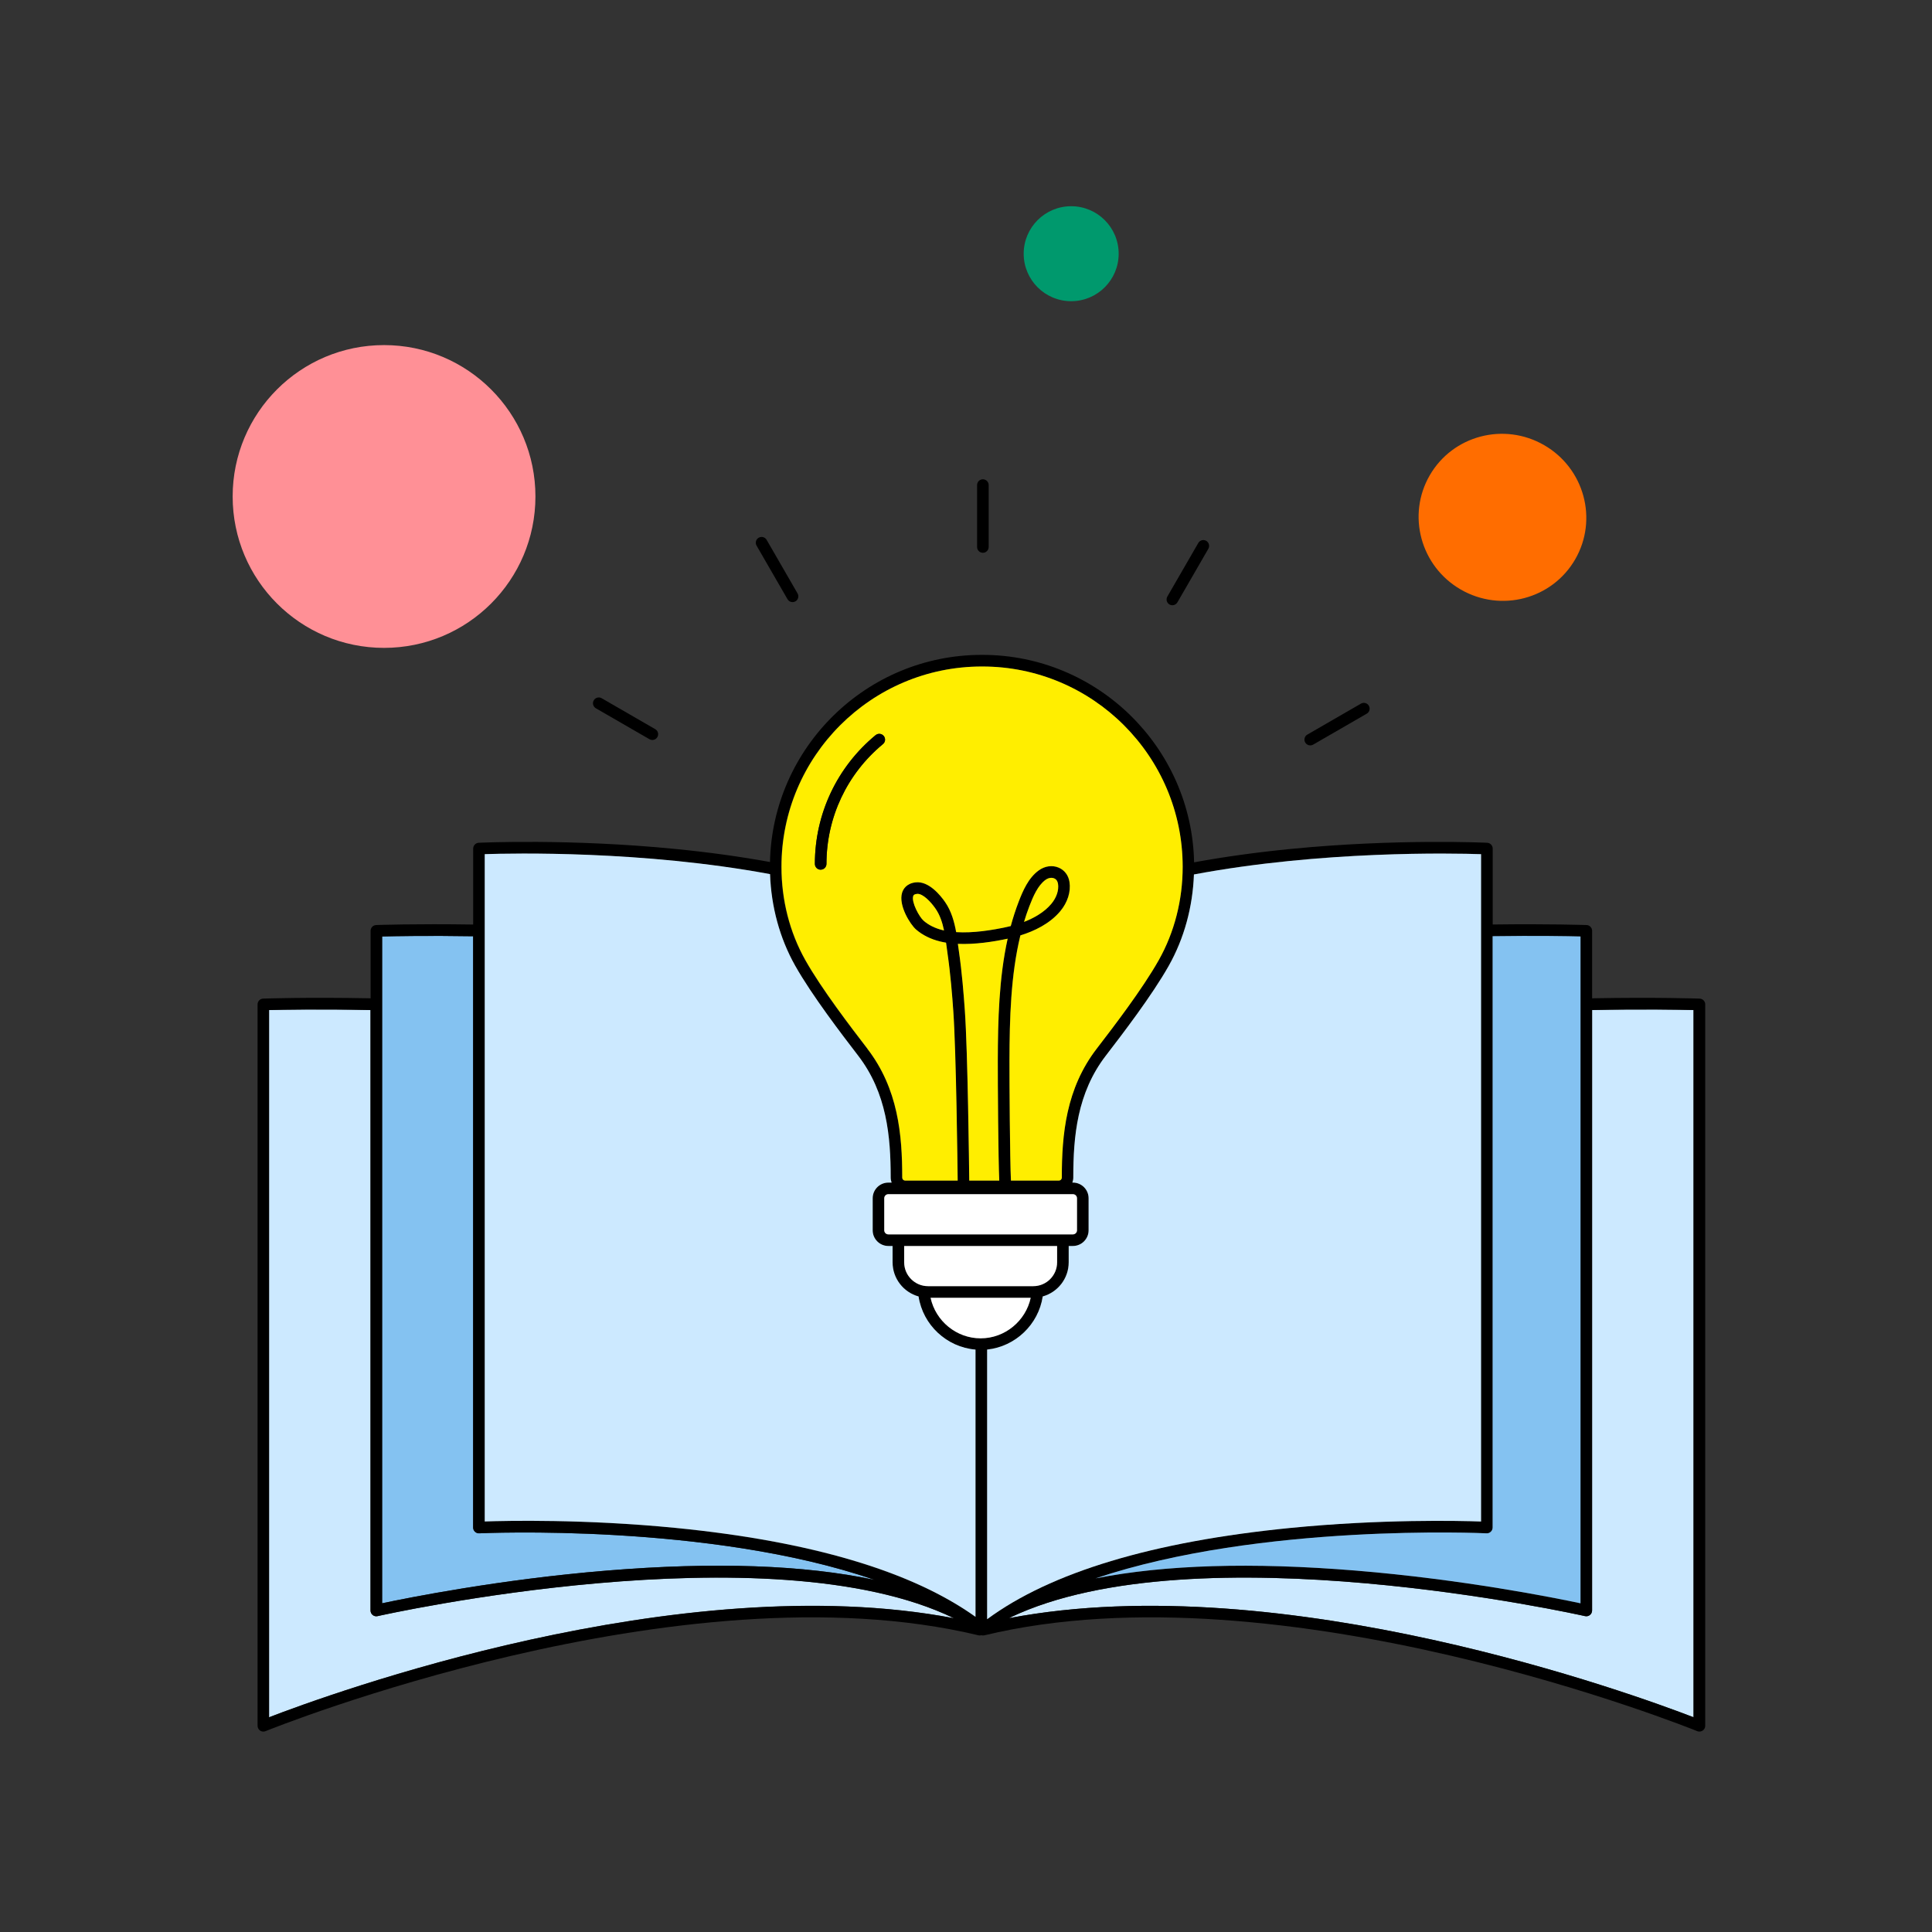 <svg width="375" height="375" viewBox="0 0 375 375" fill="none" xmlns="http://www.w3.org/2000/svg">
<rect x="0" y="0" width="375" height="375" fill="#333333" stroke="none"/>
<g clip-path="url(#clip0_3695_3785)">
<path d="M74.543 125.752C90.772 125.752 103.928 112.596 103.928 96.367C103.928 80.138 90.772 66.982 74.543 66.982C58.314 66.982 45.158 80.138 45.158 96.367C45.158 112.596 58.314 125.752 74.543 125.752Z" fill="#FF9096"/>
<path d="M73.29 313.687C72.96 313.762 72.608 313.687 72.338 313.47C72.068 313.26 71.918 312.93 71.918 312.592V196.042C62.108 195.84 54.863 195.982 52.223 196.042V333.315C63.345 329.017 131.783 303.9 185.168 314.092C149.333 296.677 74.07 313.507 73.29 313.68V313.687Z" fill="#CCE9FF"/>
<path d="M169.74 306.652C137.715 295.582 93.563 297.585 93.015 297.615C92.715 297.637 92.408 297.517 92.183 297.307C91.958 297.097 91.83 296.797 91.83 296.49V181.725C83.055 181.582 76.62 181.702 74.16 181.77V311.197C79.14 310.14 97.035 306.547 117.84 304.845C138.72 303.142 156.075 303.75 169.733 306.652H169.74Z" fill="#84C2F1"/>
<path d="M309.022 196.043V312.593C309.022 312.938 308.865 313.26 308.602 313.47C308.332 313.688 307.987 313.763 307.65 313.688C306.87 313.508 232.05 296.783 196.087 313.95C196.02 313.995 195.952 314.033 195.885 314.078C249.247 303.945 317.602 329.033 328.717 333.323V196.05C326.077 195.983 318.832 195.84 309.022 196.05V196.043Z" fill="#CCE9FF"/>
<path d="M329.888 193.83C329.753 193.83 321.405 193.53 309.03 193.77V180.675C309.03 180.067 308.55 179.572 307.95 179.55C307.83 179.55 300.645 179.295 289.733 179.445V164.707C289.733 164.107 289.26 163.612 288.66 163.582C288.488 163.575 271.155 162.75 250.5 164.782C243.818 165.442 237.578 166.312 231.773 167.377C231.315 145.095 213.06 127.11 190.665 127.11H190.553C168.188 127.11 149.94 145.065 149.453 167.317C143.745 166.275 137.625 165.427 131.078 164.782C110.415 162.742 93.09 163.575 92.918 163.582C92.318 163.612 91.845 164.107 91.845 164.707V179.452C80.588 179.28 73.133 179.542 73.013 179.55C72.405 179.572 71.933 180.067 71.933 180.675V193.77C59.55 193.53 51.203 193.822 51.075 193.83C50.468 193.852 49.995 194.347 49.995 194.955V334.972C49.995 335.347 50.183 335.7 50.49 335.91C50.678 336.037 50.895 336.097 51.12 336.097C51.263 336.097 51.405 336.067 51.548 336.015C52.35 335.685 132.09 303.495 189.923 317.415C190.118 317.46 190.313 317.452 190.493 317.4C190.523 317.407 190.553 317.415 190.583 317.422C190.635 317.43 190.68 317.437 190.733 317.437C190.755 317.437 190.77 317.437 190.793 317.437C190.793 317.437 190.8 317.437 190.808 317.437C190.868 317.437 190.92 317.43 190.98 317.422C191.003 317.422 191.025 317.422 191.048 317.415C191.048 317.415 191.048 317.415 191.055 317.415C248.888 303.495 328.635 335.685 329.43 336.015C329.565 336.067 329.715 336.097 329.858 336.097C330.075 336.097 330.293 336.03 330.488 335.91C330.803 335.7 330.983 335.347 330.983 334.972V194.955C330.983 194.347 330.503 193.852 329.903 193.83H329.888ZM289.373 297.307C289.598 297.097 289.725 296.797 289.725 296.49V181.717C298.185 181.59 304.38 181.71 306.78 181.77V311.197C301.8 310.14 283.905 306.547 263.1 304.845C242.978 303.202 226.133 303.712 212.708 306.352C244.658 295.62 288 297.592 288.548 297.622C288.848 297.645 289.155 297.525 289.38 297.315L289.373 297.307ZM190.545 129.375H190.658C212.093 129.375 229.538 146.812 229.538 168.255C229.538 174.705 227.94 180.96 224.91 186.337C221.723 192.007 215.948 199.53 212.843 203.565C206.888 211.312 206.07 220.162 206.078 228.577C206.078 228.84 205.913 229.02 205.755 229.095C205.673 229.132 205.59 229.155 205.493 229.155H196.2C196.2 229.155 196.2 229.095 196.2 229.057C196.005 225.135 195.908 209.707 195.915 205.875C195.938 197.767 196.155 189.315 198.038 181.567C200.715 180.742 203.723 179.317 205.77 176.88C207.203 175.177 207.855 173.107 207.57 171.21C207.375 169.912 206.61 168.892 205.47 168.412C204.233 167.895 202.785 168.097 201.6 168.952C199.605 170.4 198.533 172.875 197.685 175.08C197.1 176.602 196.598 178.162 196.17 179.752C195.893 179.82 195.638 179.88 195.398 179.932C192.585 180.555 188.865 181.147 185.573 180.93C185.213 178.905 184.643 176.842 183.42 175.087C182.558 173.842 180.278 170.977 177.705 171.27C175.898 171.48 175.283 172.612 175.08 173.272C174.323 175.717 176.655 179.437 177.773 180.412C179.01 181.5 180.638 182.302 182.46 182.745C182.835 182.835 183.218 182.91 183.608 182.977C183.645 183.247 183.683 183.517 183.72 183.787C183.773 184.177 183.825 184.567 183.878 184.95C184.463 189.03 184.793 193.155 185.018 196.297C185.58 204.307 185.835 226.612 185.865 229.125C185.865 229.132 185.865 229.14 185.865 229.155H175.688C175.598 229.155 175.508 229.132 175.425 229.095C175.268 229.02 175.103 228.84 175.103 228.577C175.103 220.17 174.293 211.32 168.338 203.565C165.233 199.522 159.458 192.007 156.27 186.337C153.248 180.96 151.65 174.705 151.65 168.255C151.65 146.82 169.088 129.375 190.53 129.375H190.545ZM174.375 239.595H172.433C171.998 239.595 171.638 239.242 171.638 238.8V232.582C171.638 232.147 171.99 231.787 172.433 231.787H208.26C208.695 231.787 209.055 232.14 209.055 232.582V238.8C209.055 239.235 208.703 239.595 208.26 239.595H174.383H174.375ZM205.185 241.845V245.017C205.185 247.567 203.108 249.645 200.558 249.645H180.128C177.578 249.645 175.5 247.567 175.5 245.017V241.845H205.185ZM193.958 229.155H188.13C188.13 229.155 188.13 229.117 188.13 229.102C188.1 226.575 187.845 204.21 187.275 196.14C187.05 192.96 186.72 188.775 186.12 184.627C186.068 184.252 186.015 183.87 185.963 183.487C185.948 183.397 185.94 183.3 185.925 183.21C189.24 183.352 192.803 182.805 195.585 182.205C193.898 189.847 193.695 198.022 193.673 205.867C193.658 209.707 193.763 225.18 193.958 229.155ZM198.758 178.935C199.073 177.907 199.41 176.887 199.793 175.89C200.528 173.985 201.428 171.855 202.928 170.775C203.288 170.52 203.685 170.377 204.068 170.377C204.255 170.377 204.443 170.415 204.608 170.482C205.02 170.655 205.275 171.022 205.35 171.532C205.538 172.792 205.065 174.217 204.045 175.425C202.65 177.09 200.625 178.2 198.75 178.927L198.758 178.935ZM183.24 180.615C183.165 180.6 183.09 180.577 183.015 180.562C181.538 180.202 180.248 179.572 179.28 178.725C178.41 177.967 176.888 175.125 177.255 173.947C177.293 173.82 177.368 173.587 177.99 173.512C178.028 173.512 178.073 173.512 178.11 173.512C179.145 173.512 180.585 174.93 181.598 176.385C182.453 177.615 182.925 179.085 183.248 180.622L183.24 180.615ZM74.168 181.77C76.62 181.71 83.055 181.582 91.838 181.725V296.49C91.838 296.797 91.965 297.09 92.19 297.307C92.415 297.517 92.715 297.637 93.023 297.615C93.57 297.585 137.723 295.582 169.748 306.652C156.09 303.75 138.735 303.135 117.855 304.845C97.05 306.547 79.155 310.14 74.175 311.197V181.77H74.168ZM52.223 333.322V196.05C54.863 195.982 62.108 195.84 71.918 196.05V312.6C71.918 312.945 72.075 313.267 72.338 313.477C72.608 313.695 72.953 313.77 73.29 313.695C74.07 313.515 149.325 296.692 185.168 314.107C131.79 303.922 63.345 329.04 52.223 333.33V333.322ZM189.345 313.837C176.94 304.972 157.358 299.16 131.07 296.572C113.498 294.84 98.333 295.177 94.088 295.327V165.802C99.525 165.622 124.74 165.09 149.468 169.68C149.685 176.01 151.343 182.122 154.335 187.44C157.598 193.245 163.44 200.85 166.583 204.937C172.125 212.152 172.89 220.56 172.883 228.577C172.883 228.922 172.95 229.245 173.063 229.552H172.433C170.753 229.552 169.388 230.917 169.388 232.597V238.815C169.388 240.495 170.753 241.86 172.433 241.86H173.25V245.032C173.25 248.19 175.388 250.845 178.29 251.655C179.13 257.205 183.758 261.525 189.345 261.982V313.852V313.837ZM190.343 259.77C185.633 259.77 181.59 256.395 180.623 251.895H200.063C199.095 256.395 195.053 259.77 190.343 259.77ZM191.595 261.945C197.063 261.367 201.563 257.1 202.388 251.632C205.29 250.83 207.428 248.167 207.428 245.01V241.837H208.245C209.925 241.837 211.29 240.472 211.29 238.792V232.575C211.29 230.895 209.925 229.53 208.245 229.53H208.14C208.253 229.222 208.32 228.892 208.32 228.555C208.32 220.545 209.07 212.137 214.62 204.915C217.755 200.835 223.598 193.23 226.868 187.417C229.845 182.115 231.503 176.025 231.735 169.725C256.575 165.067 282.008 165.6 287.468 165.787V295.312C283.223 295.17 268.058 294.825 250.485 296.557C223.755 299.19 203.963 305.152 191.595 314.272V261.937V261.945ZM328.718 333.322C317.603 329.032 249.248 303.945 195.885 314.077C195.953 314.032 196.02 313.995 196.088 313.95C232.043 296.782 306.87 313.507 307.65 313.687C307.988 313.762 308.333 313.687 308.603 313.47C308.873 313.26 309.023 312.93 309.023 312.592V196.042C318.833 195.84 326.078 195.982 328.718 196.042V333.315V333.322Z" fill="black"/>
<path d="M212.7 306.353C226.125 303.713 242.97 303.203 263.092 304.845C283.897 306.548 301.792 310.14 306.772 311.198V181.77C304.38 181.71 298.177 181.59 289.717 181.718V296.49C289.717 296.798 289.59 297.09 289.365 297.308C289.14 297.518 288.84 297.638 288.532 297.615C287.985 297.585 244.635 295.613 212.692 306.345L212.7 306.353Z" fill="#84C2F1"/>
<path d="M287.475 295.32V165.795C282.008 165.615 256.583 165.075 231.743 169.732C231.51 176.04 229.853 182.13 226.875 187.425C223.605 193.237 217.77 200.835 214.628 204.922C209.085 212.137 208.32 220.545 208.328 228.562C208.328 228.9 208.26 229.23 208.148 229.537H208.253C209.933 229.537 211.298 230.902 211.298 232.582V238.8C211.298 240.48 209.933 241.845 208.253 241.845H207.435V245.017C207.435 248.175 205.298 250.83 202.395 251.64C201.57 257.107 197.07 261.375 191.603 261.952V314.287C203.978 305.167 223.77 299.212 250.493 296.572C268.065 294.84 283.23 295.177 287.475 295.327V295.32Z" fill="#CCE9FF"/>
<path d="M178.29 251.64C175.387 250.838 173.25 248.175 173.25 245.018V241.845H172.432C170.752 241.845 169.387 240.48 169.387 238.8V232.583C169.387 230.903 170.752 229.538 172.432 229.538H173.062C172.95 229.23 172.882 228.9 172.882 228.563C172.882 220.553 172.125 212.145 166.582 204.923C163.447 200.835 157.605 193.23 154.335 187.425C151.342 182.108 149.685 175.995 149.467 169.665C124.74 165.075 99.525 165.608 94.087 165.788V295.313C98.332 295.17 113.497 294.833 131.07 296.558C157.357 299.145 176.94 304.958 189.345 313.823V261.953C183.757 261.488 179.13 257.175 178.29 251.625V251.64Z" fill="#CCE9FF"/>
<path d="M205.358 171.54C205.283 171.022 205.02 170.662 204.615 170.49C204.45 170.422 204.263 170.385 204.075 170.385C203.7 170.385 203.295 170.52 202.935 170.782C201.443 171.862 200.535 173.992 199.8 175.897C199.418 176.895 199.073 177.907 198.765 178.942C200.64 178.215 202.665 177.105 204.06 175.44C205.073 174.232 205.553 172.807 205.365 171.547L205.358 171.54Z" fill="#FFEE00"/>
<path d="M168.36 203.558C174.315 211.305 175.132 220.155 175.125 228.57C175.125 228.833 175.29 229.013 175.447 229.088C175.53 229.125 175.612 229.148 175.71 229.148H185.888C185.888 229.148 185.888 229.133 185.888 229.118C185.858 226.598 185.603 204.293 185.04 196.29C184.823 193.148 184.492 189.015 183.9 184.943C183.847 184.56 183.795 184.17 183.743 183.78C183.705 183.51 183.667 183.24 183.63 182.97C183.24 182.91 182.857 182.828 182.482 182.738C180.66 182.295 179.04 181.493 177.795 180.405C176.67 179.423 174.338 175.71 175.103 173.265C175.305 172.605 175.92 171.473 177.728 171.263C180.3 170.97 182.58 173.835 183.442 175.08C184.657 176.835 185.228 178.898 185.595 180.923C188.888 181.14 192.607 180.54 195.42 179.925C195.66 179.873 195.915 179.813 196.192 179.745C196.62 178.163 197.122 176.603 197.707 175.073C198.555 172.86 199.627 170.385 201.622 168.945C202.807 168.083 204.255 167.88 205.492 168.405C206.632 168.885 207.398 169.905 207.593 171.203C207.878 173.1 207.218 175.17 205.793 176.873C203.745 179.31 200.737 180.735 198.06 181.56C196.177 189.308 195.967 197.76 195.938 205.868C195.923 209.7 196.028 225.128 196.223 229.05C196.223 229.08 196.223 229.11 196.223 229.148H205.515C205.605 229.148 205.695 229.125 205.777 229.088C205.935 229.013 206.1 228.833 206.1 228.57C206.1 220.163 206.91 211.313 212.865 203.558C215.97 199.523 221.745 192 224.933 186.33C227.955 180.953 229.56 174.698 229.56 168.248C229.56 146.813 212.123 129.368 190.68 129.368H190.567C169.132 129.368 151.688 146.805 151.688 168.248C151.688 174.698 153.285 180.953 156.308 186.33C159.495 192 165.27 199.515 168.375 203.558H168.36ZM169.95 142.695C170.43 142.298 171.135 142.365 171.533 142.845C171.93 143.325 171.862 144.03 171.382 144.428C164.415 150.18 160.417 158.655 160.417 167.678C160.417 168.3 159.915 168.803 159.292 168.803C158.67 168.803 158.167 168.3 158.167 167.678C158.167 157.98 162.465 148.868 169.95 142.688V142.695Z" fill="#FFEE00"/>
<path d="M195.585 182.197C192.802 182.797 189.24 183.345 185.925 183.202C185.94 183.292 185.947 183.39 185.962 183.48C186.015 183.862 186.067 184.245 186.12 184.62C186.72 188.767 187.05 192.952 187.275 196.132C187.845 204.202 188.1 226.575 188.13 229.095C188.13 229.11 188.13 229.132 188.13 229.147H193.957C193.762 225.172 193.657 209.7 193.672 205.86C193.695 198.007 193.897 189.84 195.585 182.197Z" fill="#FFEE00"/>
<path d="M178.103 173.498C178.065 173.498 178.02 173.498 177.983 173.498C177.36 173.573 177.293 173.805 177.248 173.933C176.88 175.11 178.403 177.953 179.273 178.71C180.24 179.558 181.53 180.195 183.008 180.548C183.083 180.563 183.158 180.585 183.233 180.6C182.918 179.055 182.438 177.593 181.583 176.363C180.578 174.908 179.13 173.49 178.095 173.49L178.103 173.498Z" fill="#FFEE00"/>
<path d="M208.252 239.595C208.687 239.595 209.047 239.243 209.047 238.8V232.583C209.047 232.148 208.695 231.788 208.252 231.788H172.425C171.99 231.788 171.63 232.14 171.63 232.583V238.8C171.63 239.235 171.982 239.595 172.425 239.595H208.252Z" fill="white"/>
<path d="M159.292 168.803C159.915 168.803 160.417 168.3 160.417 167.678C160.417 158.655 164.415 150.18 171.382 144.428C171.862 144.03 171.93 143.325 171.532 142.845C171.135 142.365 170.43 142.298 169.95 142.695C162.465 148.875 158.167 157.98 158.167 167.685C158.167 168.308 158.67 168.81 159.292 168.81V168.803Z" fill="black"/>
<path d="M200.063 251.895H180.623C181.59 256.395 185.633 259.77 190.343 259.77C195.053 259.77 199.095 256.395 200.063 251.895Z" fill="white"/>
<path d="M180.127 249.645H200.558C203.108 249.645 205.185 247.568 205.185 245.018V241.845H175.5V245.018C175.5 247.568 177.577 249.645 180.127 249.645Z" fill="white"/>
<path d="M190.777 107.295C191.4 107.295 191.902 106.792 191.902 106.17V94.155C191.902 93.532 191.4 93.03 190.777 93.03C190.155 93.03 189.652 93.532 189.652 94.155V106.17C189.652 106.792 190.155 107.295 190.777 107.295Z" fill="black"/>
<path d="M152.857 116.31C153.067 116.67 153.442 116.872 153.832 116.872C154.02 116.872 154.215 116.827 154.395 116.722C154.935 116.415 155.115 115.725 154.807 115.185L148.8 104.782C148.492 104.242 147.802 104.062 147.262 104.37C146.722 104.677 146.542 105.367 146.85 105.907L152.857 116.31Z" fill="black"/>
<path d="M115.657 137.475L126.06 143.482C126.24 143.587 126.427 143.632 126.622 143.632C127.012 143.632 127.387 143.43 127.597 143.07C127.905 142.53 127.725 141.847 127.185 141.532L116.782 135.525C116.242 135.217 115.56 135.397 115.245 135.937C114.937 136.477 115.117 137.16 115.657 137.475Z" fill="black"/>
<path d="M254.318 144.683C254.505 144.683 254.7 144.638 254.88 144.533L265.283 138.525C265.823 138.218 266.003 137.528 265.695 136.988C265.388 136.448 264.698 136.268 264.158 136.575L253.755 142.583C253.215 142.89 253.035 143.58 253.343 144.12C253.553 144.48 253.928 144.683 254.318 144.683Z" fill="black"/>
<path d="M226.995 117.33C227.175 117.435 227.362 117.48 227.557 117.48C227.947 117.48 228.322 117.277 228.532 116.917L234.54 106.515C234.847 105.975 234.667 105.292 234.127 104.977C233.587 104.67 232.905 104.85 232.59 105.39L226.582 115.792C226.275 116.332 226.455 117.015 226.995 117.33Z" fill="black"/>
<path d="M283.537 114.428C291.337 118.928 301.275 116.303 305.745 108.563C310.215 100.823 307.515 90.9 299.715 86.4C291.915 81.9 281.978 84.525 277.508 92.265C273.038 100.005 275.737 109.928 283.537 114.428Z" fill="#FF6D00"/>
<path d="M207.915 58.462C213.005 58.462 217.132 54.336 217.132 49.245C217.132 44.154 213.005 40.027 207.915 40.027C202.824 40.027 198.697 44.154 198.697 49.245C198.697 54.336 202.824 58.462 207.915 58.462Z" fill="#00996D"/>
</g>
<defs>
<clipPath id="clip0_3695_3785">
<rect width="375" height="375" fill="white"/>
</clipPath>
</defs>
</svg>
